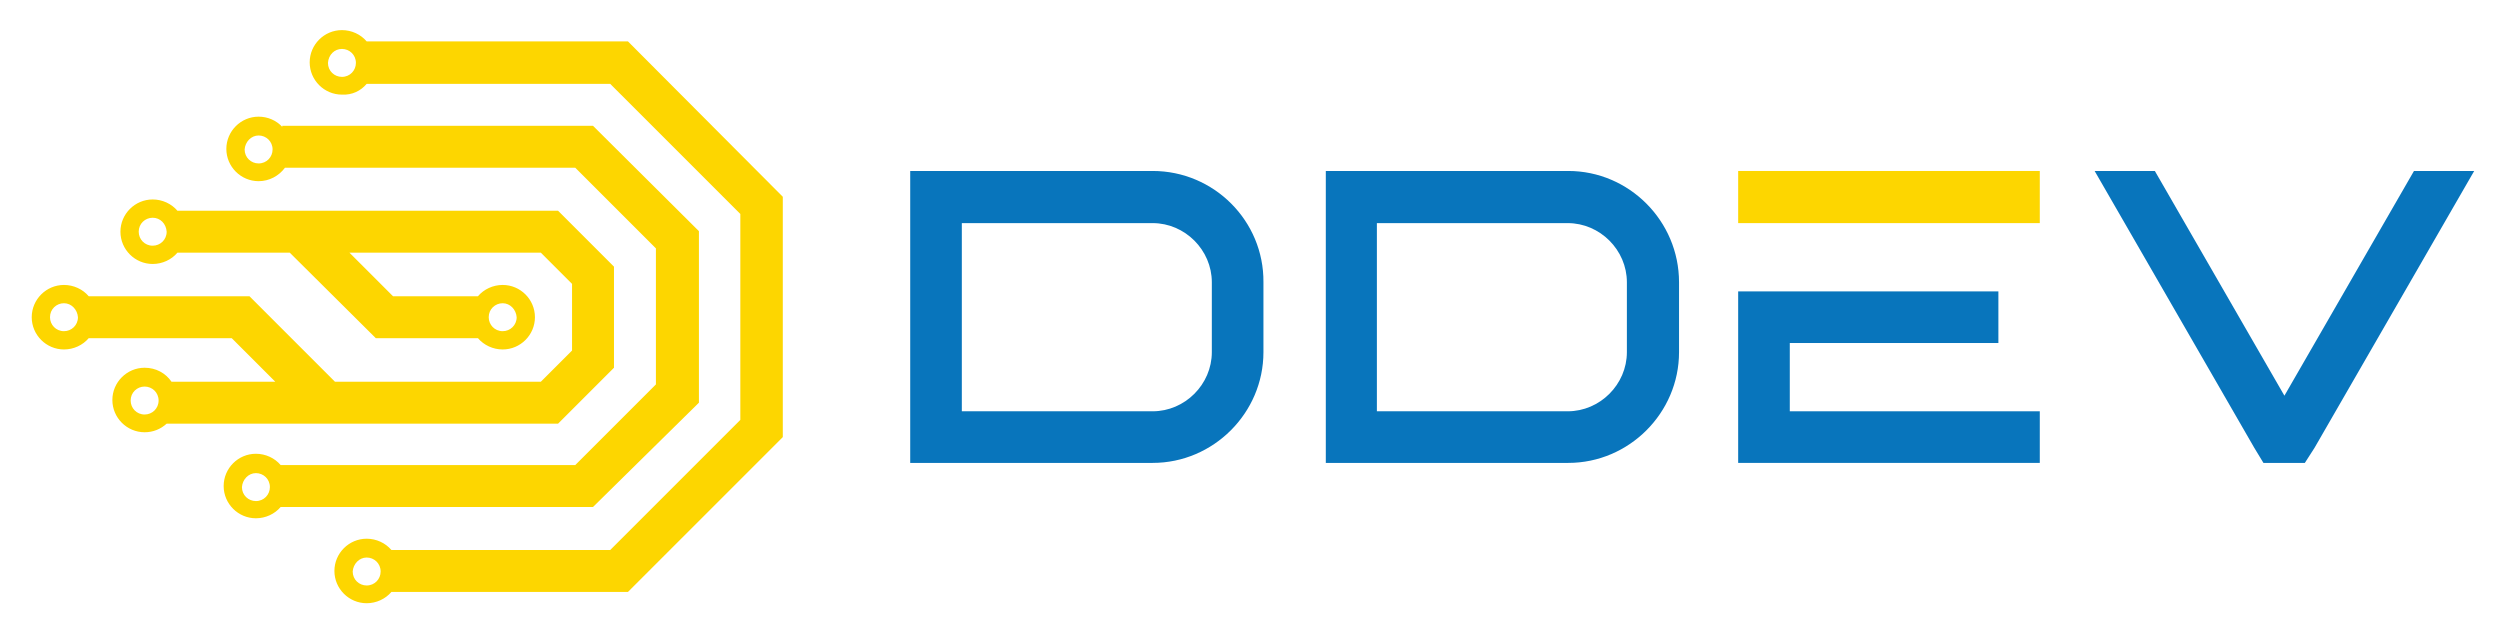 <?xml version="1.0" encoding="utf-8"?>
<!-- Generator: Adobe Illustrator 22.1.0, SVG Export Plug-In . SVG Version: 6.00 Build 0)  -->
<svg version="1.1" id="Layer_1" xmlns="http://www.w3.org/2000/svg" xmlns:xlink="http://www.w3.org/1999/xlink" x="0px" y="0px"
	 viewBox="0 0 465 116.8" style="enable-background:new 0 0 465 116.8;" xml:space="preserve">
<style type="text/css">
	.st0{fill-rule:evenodd;clip-rule:evenodd;fill:#FDD600;}
	.st1{fill-rule:evenodd;clip-rule:evenodd;fill:#0875BC;}
</style>
<path class="st0" d="M68.2,15.6h11.8v0h33.5l24.2,24.2v38.3l-24.2,24.2h-29v0H72.8c-1.1-1.3-2.8-2.1-4.6-2.1c-3.3,0-6,2.7-6,6
	c0,3.3,2.7,6,6,6c1.8,0,3.5-0.8,4.6-2.1h7.3v0H116v0h0.8l28.8-28.8v-1.5h0V36.6h0L116.8,7.7h-1.3v0H80.1v0H68.2
	c-1.1-1.3-2.8-2.1-4.6-2.1c-3.3,0-6,2.7-6,6c0,3.3,2.7,6,6,6C65.5,17.7,67.1,16.9,68.2,15.6L68.2,15.6z M63.6,9.1
	c1.4,0,2.6,1.1,2.6,2.6c0,1.4-1.1,2.6-2.6,2.6c-1.4,0-2.6-1.1-2.6-2.6C61.1,10.2,62.2,9.1,63.6,9.1L63.6,9.1z M68.2,103.7
	c1.4,0,2.6,1.1,2.6,2.6c0,1.4-1.1,2.6-2.6,2.6c-1.4,0-2.6-1.1-2.6-2.6C65.7,104.9,66.8,103.7,68.2,103.7z"/>
<path class="st0" d="M110.3,23.4H52.5v0.2c-1.1-1.2-2.7-1.9-4.4-1.9c-3.3,0-6,2.7-6,6c0,3.3,2.7,6,6,6c2,0,3.8-1,4.9-2.5h54l15,15
	v25.3l-15,15H52.2c-1.1-1.3-2.8-2.1-4.6-2.1c-3.3,0-6,2.7-6,6c0,3.3,2.7,6,6,6c1.8,0,3.5-0.8,4.6-2.1h58.1l0,0l0,0h0v0L130,74.9
	v-2.4h0V45.5h0v-2.5L110.3,23.4L110.3,23.4L110.3,23.4z M48.1,25.2c1.4,0,2.6,1.1,2.6,2.6c0,1.4-1.1,2.6-2.6,2.6
	c-1.4,0-2.6-1.1-2.6-2.6C45.6,26.4,46.7,25.2,48.1,25.2L48.1,25.2z M47.6,88c1.4,0,2.6,1.1,2.6,2.6c0,1.4-1.1,2.6-2.6,2.6
	c-1.4,0-2.6-1.1-2.6-2.6C45.1,89.2,46.2,88,47.6,88z"/>
<path class="st0" d="M101.3,78.8L101.3,78.8l-70.3,0c-1.1,1-2.5,1.6-4.1,1.6c-3.3,0-6-2.7-6-6c0-3.3,2.7-6,6-6c2.1,0,3.9,1,5,2.6
	h19.3l-8.1-8.1H16.5c-1.1,1.3-2.8,2.1-4.6,2.1c-3.3,0-6-2.7-6-6c0-3.3,2.7-6,6-6c1.8,0,3.5,0.8,4.6,2.1h29.9v0L62.3,71h38.3l5.8-5.8
	V52.8l-5.8-5.8H65l8.1,8.1h15.8c1.1-1.3,2.8-2.1,4.6-2.1c3.3,0,6,2.7,6,6c0,3.3-2.7,6-6,6c-1.8,0-3.5-0.8-4.6-2.1h-19L53.9,47H33
	c-1.1,1.3-2.8,2.1-4.6,2.1c-3.3,0-6-2.7-6-6c0-3.3,2.7-6,6-6c1.8,0,3.5,0.8,4.6,2.1h70.7v0h0.1l10.4,10.4v0v7.7v3.4v5.2v2.5
	l-10.4,10.4H101.3L101.3,78.8z M93.5,56.4c-1.4,0-2.6,1.1-2.6,2.6c0,1.4,1.1,2.6,2.6,2.6c1.4,0,2.6-1.1,2.6-2.6
	C96,57.6,94.9,56.4,93.5,56.4L93.5,56.4z M28.4,40.5c-1.4,0-2.6,1.1-2.6,2.6c0,1.4,1.1,2.6,2.6,2.6c1.4,0,2.6-1.1,2.6-2.6
	C30.9,41.6,29.8,40.5,28.4,40.5L28.4,40.5z M26.9,71.9c-1.4,0-2.6,1.1-2.6,2.6c0,1.4,1.1,2.6,2.6,2.6c1.4,0,2.6-1.1,2.6-2.6
	C29.5,73,28.3,71.9,26.9,71.9L26.9,71.9z M11.9,56.4c-1.4,0-2.6,1.1-2.6,2.6c0,1.4,1.1,2.6,2.6,2.6c1.4,0,2.6-1.1,2.6-2.6
	C14.4,57.6,13.3,56.4,11.9,56.4z"/>
<path class="st1" d="M178.9,41.5h35.5c6,0,11,5,11,11v13c0,6-5,11-11,11h-35.5V41.5L178.9,41.5z M214.4,31.8h-45.1v54.3h45.1
	c11.3,0,20.6-9.3,20.6-20.6v-13C235.1,41.1,225.8,31.8,214.4,31.8z"/>
<polygon class="st1" points="323.3,54.2 323.3,86.1 379.4,86.1 379.4,76.5 332.9,76.5 332.9,63.8 371.7,63.8 371.7,54.2 354.4,54.2 
	332.9,54.2 "/>
<path class="st1" d="M256.1,41.5h35.5c6,0,11,5,11,11v13c0,6-5,11-11,11h-35.5V41.5L256.1,41.5z M291.7,31.8h-45.1v54.3h45.1
	c11.3,0,20.6-9.3,20.6-20.6v-13C312.3,41.1,303,31.8,291.7,31.8z"/>
<polygon class="st1" points="389.6,31.8 419.3,83.3 421,86.1 428.7,86.1 430.5,83.3 460.2,31.8 449,31.8 424.9,73.6 400.8,31.8 "/>
<polygon class="st0" points="332.9,41.5 354.4,41.5 379.4,41.5 379.4,31.8 323.3,31.8 323.3,41.5 "/>
</svg>
